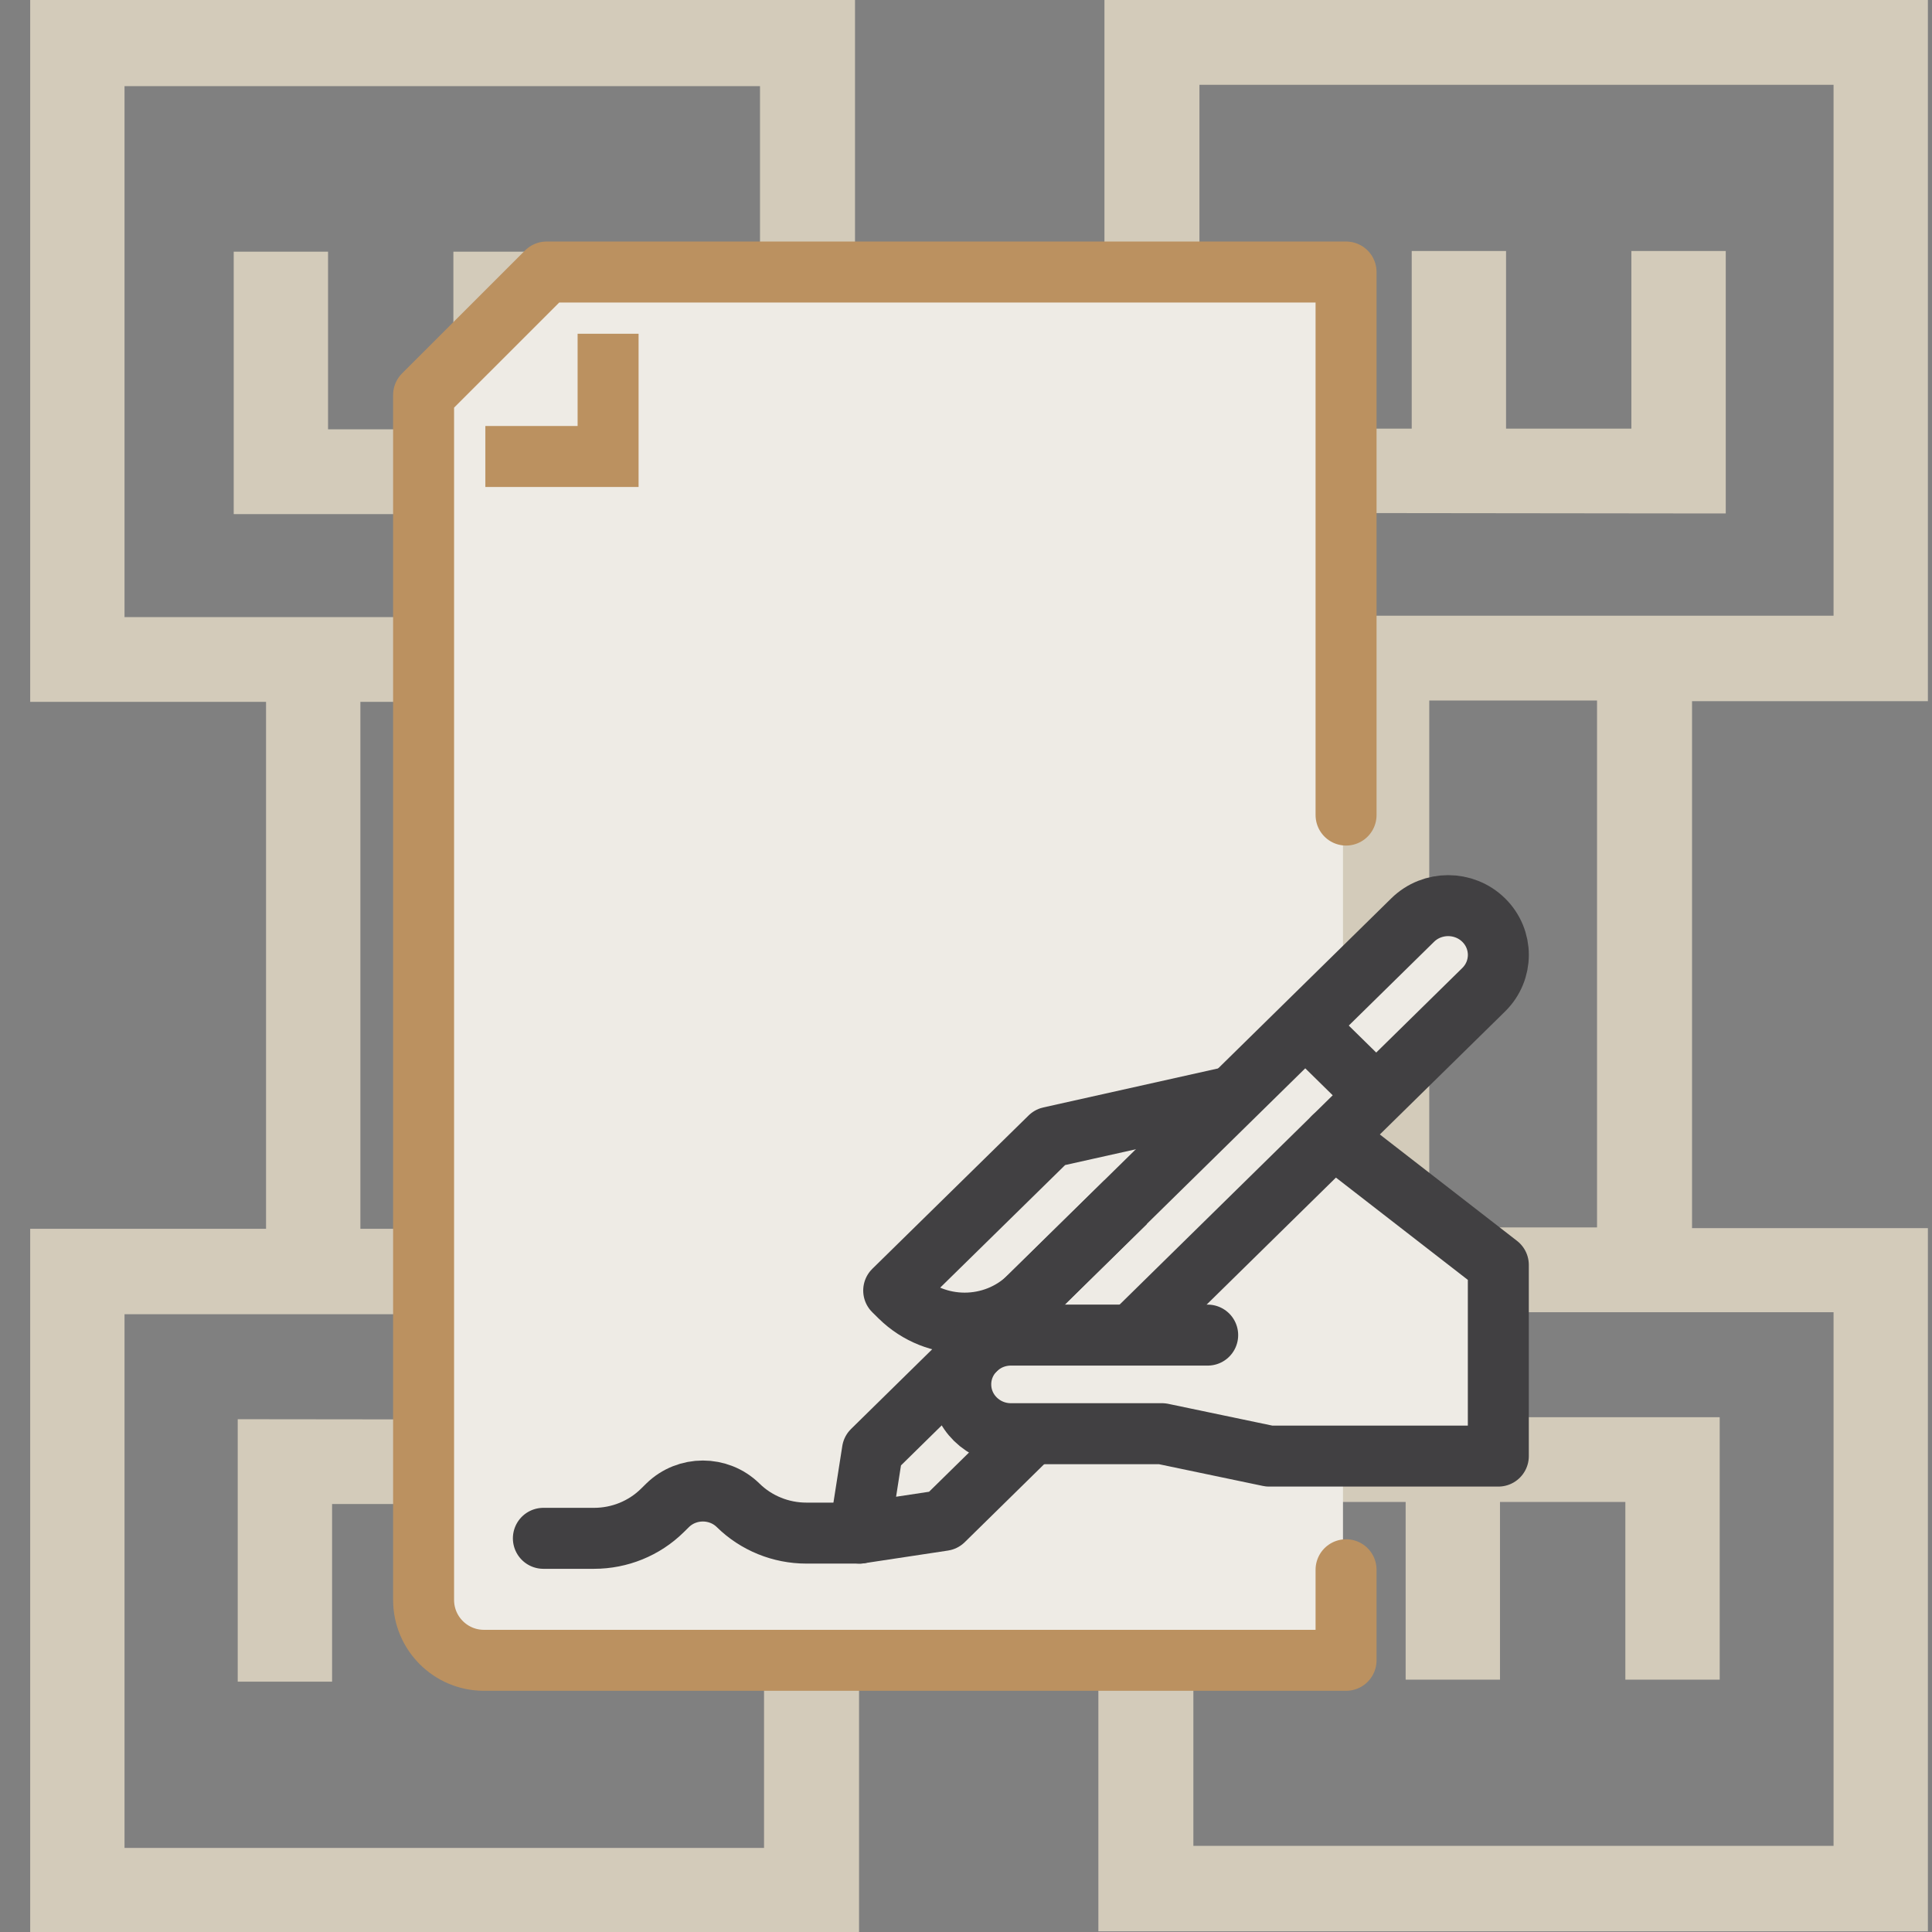 <?xml version="1.0" encoding="UTF-8"?>
<svg xmlns="http://www.w3.org/2000/svg" width="64" height="64" viewBox="0 0 64 64" fill="none">
  <rect x="0" y="0" width="64" height="64" fill="#808080" stroke="none"/>
  <g id="Power of attorney" clip-path="url(#clip0_398_6443)">
    <path id="Vector" d="M20.622 40.705V23.25H26.002V40.705H20.622ZM11.938 40.705V23.25H17.497V40.705H11.938ZM26.002 20.442H4.125V2.853H25.176V14.222H18.144V8.337H15.019V14.222H10.867V8.337H7.742V17.031H28.323V0H1V23.25H8.813V40.705H1V64H28.457V47.727L28.39 47.036L8.567 47.014H7.875V55.707H11.001V49.822H15.153V55.707H18.278V49.822H25.31V61.214H4.125V43.536H29.127V20.419H26.002V20.442Z" fill="#D3CBBA"></path>
    <path id="Vector_2" d="M44.22 23.206V40.66H38.84V23.206H44.22ZM52.904 23.206V40.66H47.346V23.206H52.904ZM63.864 23.206V0H36.586V16.295L36.653 16.986L56.476 17.009H57.168V8.315H54.042V14.2H49.89V8.315H46.765V14.2H39.733V2.809H60.739V20.397H35.737V43.469H60.739V61.147H39.532V49.755H46.564V55.641H49.689V49.755H53.842V55.641H56.967V46.947H36.385V63.978H63.864V40.683H56.051V23.228H63.864V23.206Z" fill="#D3CBBA"></path>
    <g id="Group 59">
      <g id="Group 58">
        <path id="Rectangle 2" d="M18.284 9H44.488V54.858H14V13.284L18.284 9Z" fill="#EEEBE5"></path>
        <path id="Vector_3" d="M44.59 27V9.011H18.107L14.032 13.085V43.643V53C14.032 54.105 14.928 55 16.032 55H44.59V52" stroke="#BB9160" stroke-width="2.02" stroke-linecap="round" stroke-linejoin="round"></path>
        <path id="Vector_4" d="M20.144 12.066V15.122H17.088" stroke="#BB9160" stroke-width="2.02" stroke-linecap="square"></path>
      </g>
      <g id="president 1">
        <g id="Group">
          <path id="Vector_5" d="M28.473 50.786H26.712C25.865 50.786 25.052 50.456 24.453 49.867C23.807 49.233 22.76 49.233 22.114 49.867L21.938 50.04C21.339 50.629 20.526 50.959 19.679 50.959H18" stroke="#414042" stroke-width="2.02" stroke-miterlimit="10" stroke-linecap="round" stroke-linejoin="round"></path>
          <g id="Group_2">
            <path id="Vector 60" d="M49.5 47.5V41.5L48 41L44.5 37.5L49.5 32.5C50.3 30.1 48.5 29.833 47.5 30L41 35.5L38.5 45.5L39.5 47.5L48 48.5L49.5 47.5Z" fill="#EEEBE5"></path>
            <path id="Vector_6" d="M34.176 47.493L31.251 50.366L28.473 50.786L28.9 48.057L46.797 30.478C47.446 29.841 48.498 29.841 49.148 30.478C49.797 31.116 49.797 32.15 49.148 32.787L37.501 44.227" stroke="#414042" stroke-width="2.02" stroke-miterlimit="10" stroke-linejoin="round"></path>
            <path id="Vector_7" d="M37.288 39.824L34.093 42.961C32.912 44.12 30.999 44.12 29.818 42.961L29.605 42.751L34.782 37.671L40.865 36.313" stroke="#414042" stroke-width="2.02" stroke-miterlimit="10" stroke-linejoin="round"></path>
            <path id="Vector_8" d="M44.176 37.67L49.634 41.903V48.235H42.042L38.495 47.493H33.488C32.57 47.493 31.826 46.762 31.826 45.86C31.826 44.958 32.57 44.227 33.488 44.227H40.006" stroke="#414042" stroke-width="2.02" stroke-miterlimit="10" stroke-linecap="round" stroke-linejoin="round"></path>
            <path id="Vector_9" d="M43.238 33.973L45.589 36.283" stroke="#414042" stroke-width="2.02" stroke-miterlimit="10" stroke-linejoin="round"></path>
          </g>
        </g>
      </g>
    </g>
  </g>
  <defs>
    <clipPath id="clip0_398_6443">
      <rect width="64" height="64" fill="white"></rect>
    </clipPath>
  </defs>
</svg>
